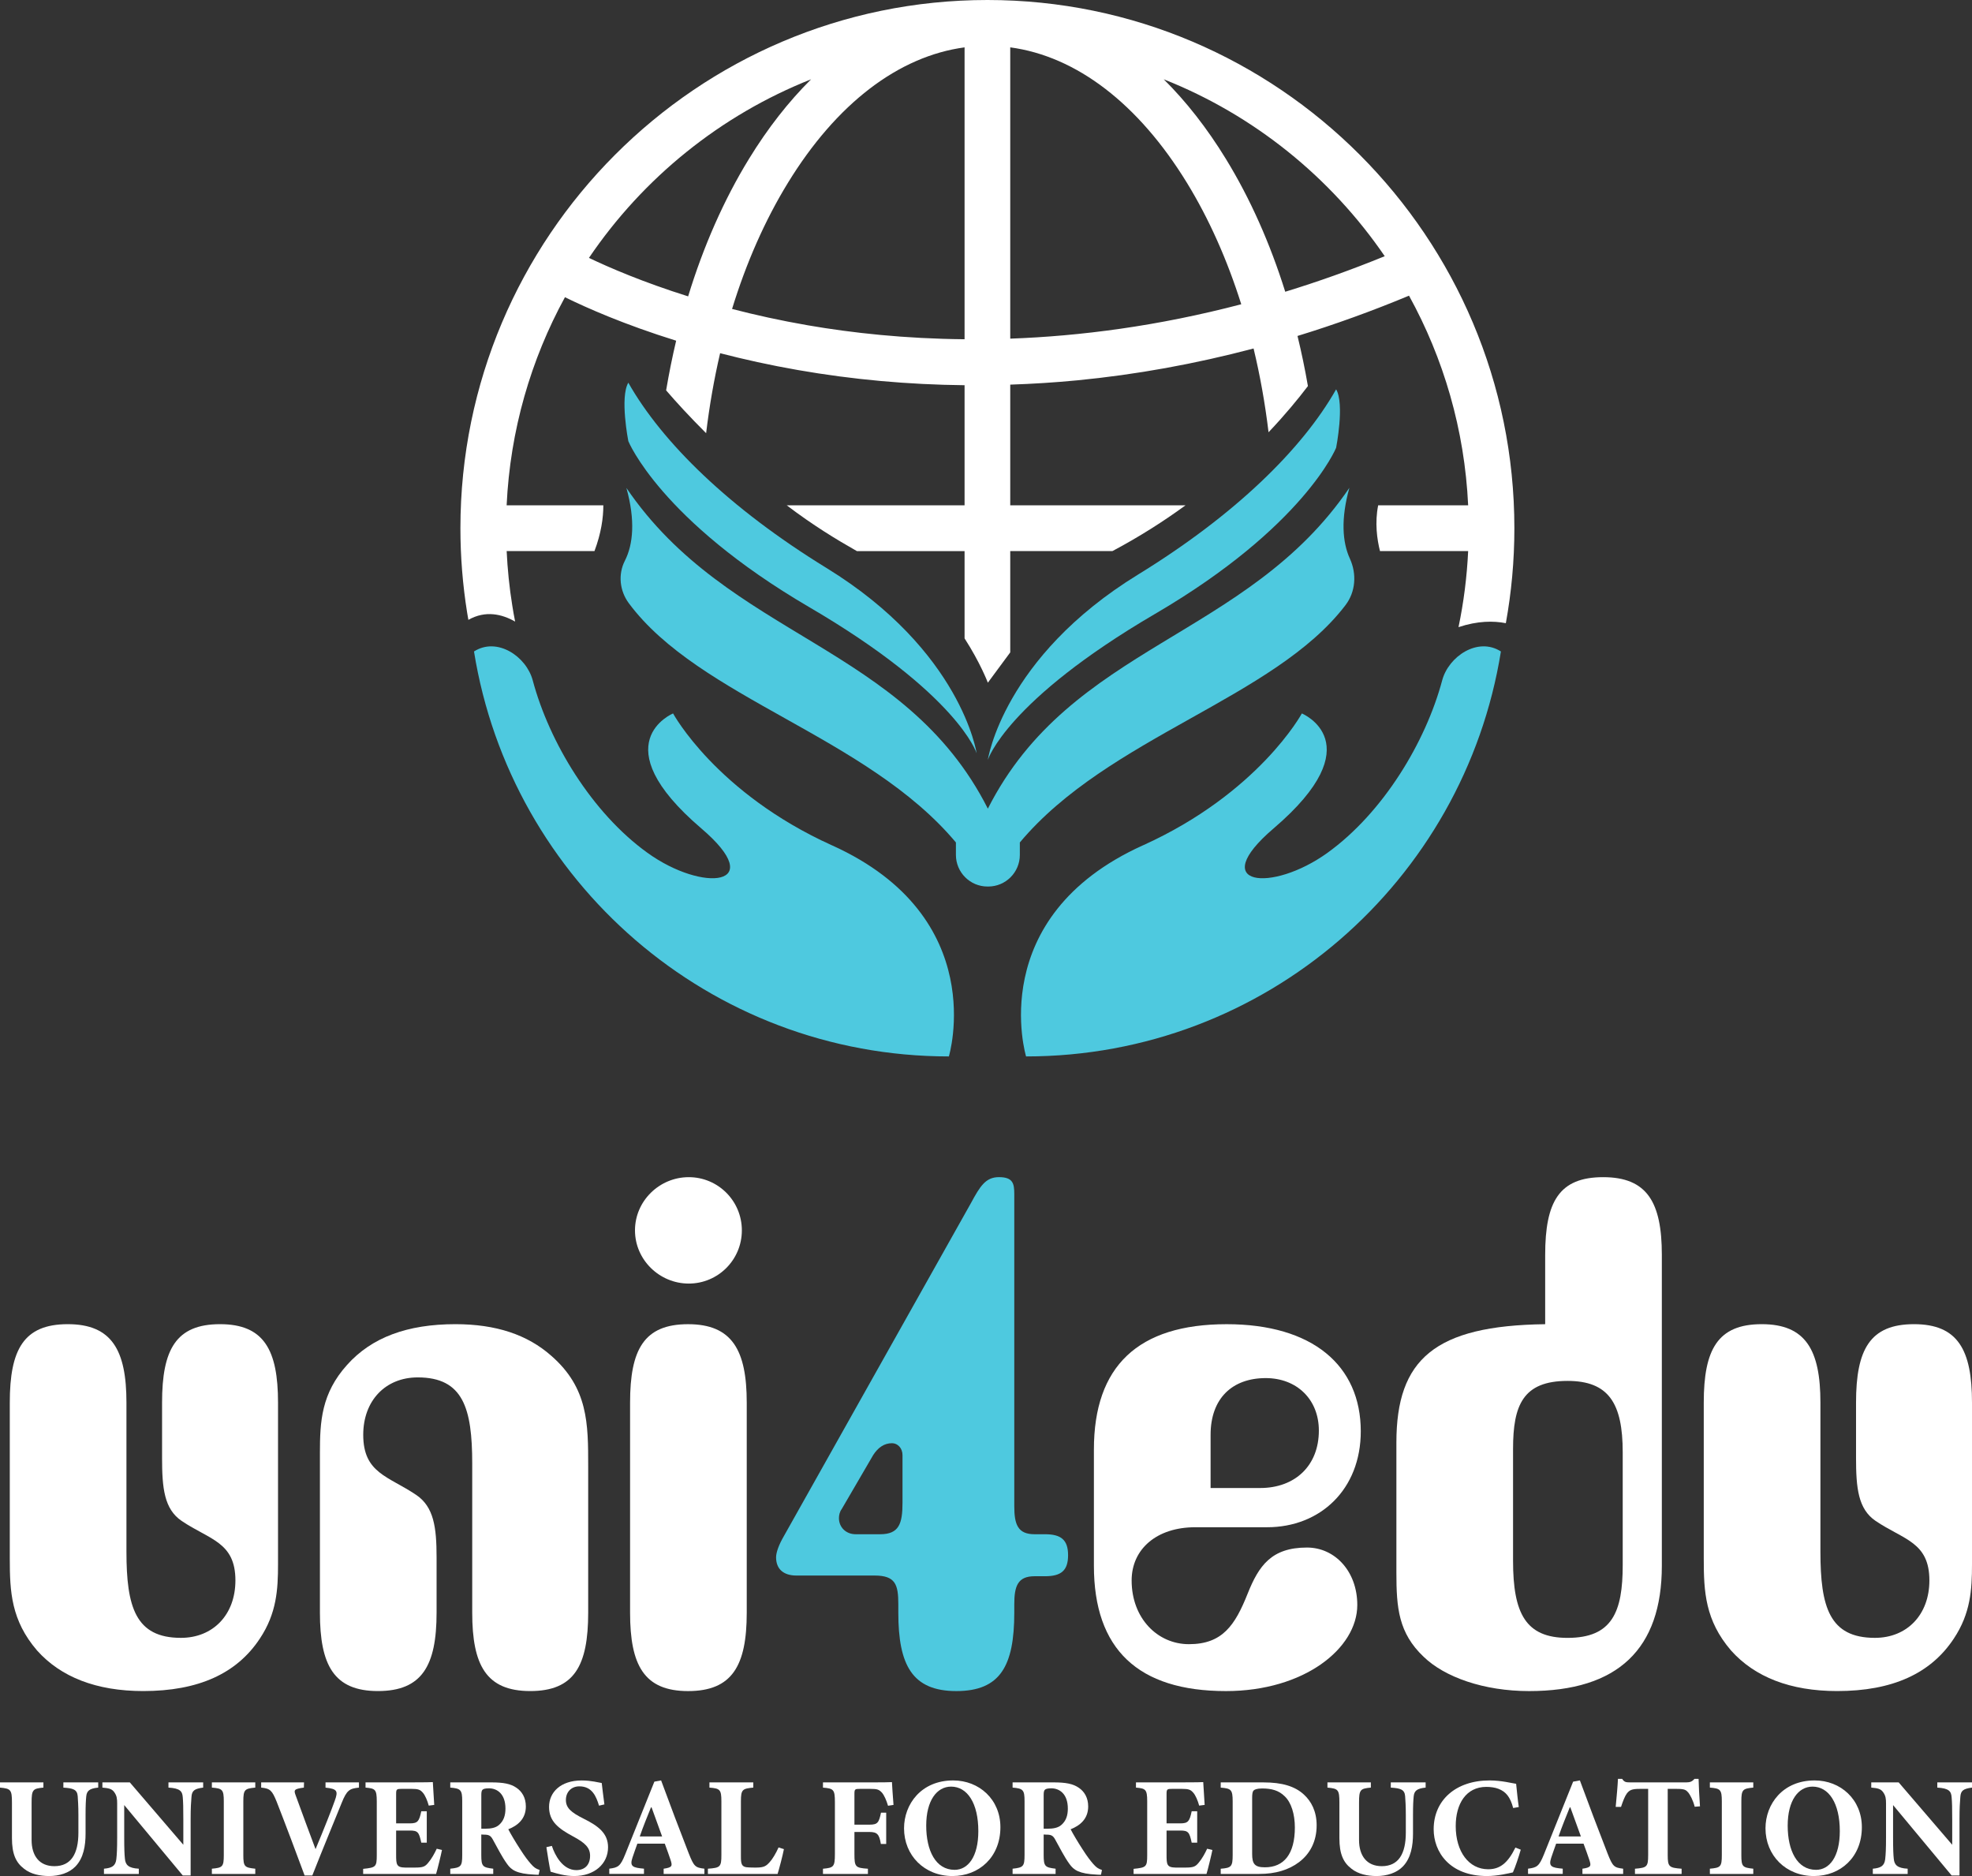 
<svg width="82" height="78" viewBox="0 0 82 78" fill="none" xmlns="http://www.w3.org/2000/svg">
<rect x="0" y="0" width="82" height="78" fill="#333333" stroke="none"/>
<g clip-path="url(#clip0_2364_15896)">
<path d="M56.107 20.287C51.851 26.547 44.538 26.788 41.077 33.621C37.617 26.788 30.303 26.547 26.047 20.287C26.423 21.636 26.33 22.636 25.982 23.317C25.693 23.884 25.768 24.568 26.147 25.079C29.08 29.031 36.044 30.602 39.749 35.027V35.543C39.749 36.27 40.337 36.859 41.063 36.859C41.068 36.859 41.073 36.859 41.078 36.858C41.083 36.858 41.088 36.859 41.093 36.859C41.819 36.859 42.407 36.27 42.407 35.543V35.027C46.087 30.632 52.982 29.053 55.949 25.159C56.372 24.605 56.421 23.86 56.131 23.226C55.819 22.548 55.749 21.577 56.109 20.287H56.107Z" fill="#4EC9DF"/>
<path d="M34.6 35.149C29.776 32.97 27.988 29.663 27.988 29.663C27.988 29.663 25.007 30.894 29.162 34.443C31.98 36.849 29.235 37.123 26.922 35.457C24.609 33.791 22.839 30.858 22.152 28.287C21.886 27.291 20.669 26.47 19.71 27.086C21.243 36.632 29.499 43.923 39.456 43.923C39.456 43.923 41.212 38.136 34.6 35.148V35.149Z" fill="#4EC9DF"/>
<path d="M47.522 35.149C52.345 32.97 54.134 29.663 54.134 29.663C54.134 29.663 57.115 30.894 52.959 34.443C50.142 36.849 52.887 37.123 55.2 35.457C57.512 33.791 59.282 30.858 59.969 28.287C60.235 27.291 61.452 26.47 62.411 27.086C60.879 36.632 52.623 43.923 42.666 43.923C42.666 43.923 40.91 38.136 47.522 35.148V35.149Z" fill="#4EC9DF"/>
<path d="M40.61 31.316C40.61 31.316 39.843 28.863 33.648 25.242C27.453 21.622 26.127 18.341 26.127 18.341C26.127 18.341 25.768 16.518 26.127 15.911C27.532 18.396 30.338 21.141 34.364 23.613C39.984 27.065 40.61 31.316 40.61 31.316Z" fill="#4EC9DF"/>
<path d="M41.077 31.591C41.077 31.591 41.843 29.139 48.039 25.518C54.234 21.897 55.559 18.617 55.559 18.617C55.559 18.617 55.918 16.794 55.559 16.187C54.154 18.672 51.349 21.417 47.322 23.889C41.703 27.34 41.077 31.591 41.077 31.591Z" fill="#4EC9DF"/>
<path d="M21.42 25.843C21.376 25.622 21.336 25.397 21.301 25.172C21.181 24.427 21.104 23.67 21.068 22.913H24.719C25 22.165 25.088 21.523 25.088 21.01H21.067C21.213 17.887 22.076 14.949 23.492 12.357C24.387 12.797 25.961 13.495 28.116 14.165C27.956 14.841 27.817 15.53 27.699 16.23C28.119 16.719 28.662 17.311 29.362 18.011C29.499 16.872 29.693 15.76 29.944 14.685C30.932 14.941 32.01 15.181 33.172 15.384C35.452 15.783 37.771 15.992 40.109 16.016V21.01H32.715C33.797 21.833 34.773 22.427 35.633 22.914H40.109V26.542C40.767 27.562 41.077 28.384 41.077 28.384L42.008 27.124V22.913H46.256C47.379 22.317 48.391 21.671 49.296 21.01H42.008V15.992C42.936 15.961 43.866 15.903 44.796 15.813C47.241 15.576 49.689 15.133 52.126 14.489C52.397 15.612 52.605 16.777 52.749 17.972C53.431 17.253 53.975 16.593 54.386 16.052C54.264 15.345 54.119 14.649 53.953 13.968C55.507 13.492 57.054 12.932 58.59 12.293C60.027 14.901 60.902 17.861 61.049 21.01H57.307C57.163 21.733 57.26 22.424 57.383 22.913H61.049C60.998 23.991 60.863 25.047 60.648 26.075C61.439 25.811 62.1 25.809 62.616 25.91C62.849 24.629 62.971 23.309 62.971 21.962C62.972 9.852 53.142 0 41.059 0C28.975 0 19.145 9.852 19.145 21.962C19.145 23.133 19.239 24.315 19.425 25.474C19.441 25.574 19.459 25.673 19.476 25.772C20.187 25.368 20.873 25.532 21.419 25.843H21.42ZM57.58 10.652C56.171 11.228 54.791 11.717 53.443 12.13C52.813 10.118 51.985 8.255 50.975 6.607C50.19 5.326 49.323 4.22 48.391 3.297C52.137 4.78 55.333 7.366 57.58 10.652L57.58 10.652ZM42.008 1.969C44.755 2.338 47.335 4.306 49.357 7.604C50.278 9.107 51.033 10.809 51.614 12.65C48.142 13.561 44.911 13.975 42.008 14.08V1.969ZM40.109 1.969V14.105C37.632 14.083 35.436 13.844 33.587 13.524C32.454 13.328 31.403 13.095 30.441 12.845C31.03 10.928 31.808 9.16 32.762 7.604C34.783 4.306 37.364 2.338 40.11 1.969H40.109ZM33.727 3.297C32.796 4.22 31.928 5.326 31.143 6.607C30.101 8.307 29.252 10.236 28.614 12.322C26.734 11.731 25.328 11.123 24.49 10.722C26.739 7.403 29.954 4.791 33.727 3.297Z" fill="white"/>
<path d="M11.561 65.04C11.561 66.088 11.503 67.078 10.806 68.126C9.847 69.582 8.25 70.309 5.955 70.309C4.009 70.309 2.527 69.727 1.54 68.621C0.465 67.369 0.407 66.176 0.407 64.808V58.316C0.407 56.103 0.988 55.055 2.818 55.055C4.648 55.055 5.258 56.132 5.258 58.316V64.516C5.258 66.816 5.635 68.097 7.523 68.097C8.86 68.097 9.789 67.136 9.789 65.71C9.789 64.109 8.714 64.021 7.553 63.235C6.826 62.741 6.739 61.867 6.739 60.615V58.316C6.739 56.103 7.32 55.055 9.15 55.055C10.98 55.055 11.561 56.132 11.561 58.316V65.04Z" fill="white"/>
<path d="M13.303 60.412C13.303 59.102 13.361 57.937 14.436 56.744C15.453 55.608 16.934 55.055 18.939 55.055C20.623 55.055 21.93 55.492 22.918 56.365C24.458 57.704 24.458 59.189 24.458 60.965V67.049C24.458 69.261 23.877 70.309 22.047 70.309C20.217 70.309 19.636 69.232 19.636 67.049V60.848C19.636 58.548 19.258 57.268 17.37 57.268C16.034 57.268 15.104 58.228 15.104 59.655C15.104 61.256 16.15 61.372 17.312 62.158C18.038 62.653 18.154 63.497 18.154 64.749V67.049C18.154 69.261 17.544 70.309 15.714 70.309C13.884 70.309 13.303 69.232 13.303 67.049V60.412Z" fill="white"/>
<path d="M28.611 55.056C30.441 55.056 31.051 56.133 31.051 58.316V67.05C31.051 69.262 30.441 70.31 28.611 70.31C26.781 70.31 26.2 69.233 26.2 67.05V58.316C26.2 56.104 26.781 55.056 28.611 55.056ZM28.64 48.943C29.86 48.943 30.848 49.932 30.848 51.155C30.848 52.378 29.86 53.367 28.64 53.367C27.421 53.367 26.404 52.378 26.404 51.155C26.404 49.932 27.421 48.943 28.64 48.943Z" fill="white"/>
<path d="M43.019 63.789H43.454C44.122 63.789 44.413 64.022 44.413 64.662C44.413 65.302 44.122 65.535 43.454 65.535H43.019C42.321 65.535 42.176 65.943 42.176 66.7V67.049C42.176 69.262 41.595 70.31 39.765 70.31C37.935 70.31 37.354 69.233 37.354 67.049V66.7C37.354 65.885 37.238 65.506 36.367 65.506H33.113C32.59 65.506 32.271 65.244 32.271 64.749C32.271 64.546 32.387 64.225 32.59 63.876L40.375 50.019C40.753 49.32 40.985 48.942 41.537 48.942C42.118 48.942 42.176 49.204 42.176 49.641V62.624C42.176 63.381 42.321 63.789 43.019 63.789ZM37.528 60.499C37.528 60.208 37.325 60.004 37.093 60.004C36.773 60.004 36.512 60.179 36.308 60.499L35.001 62.741C34.914 62.857 34.885 63.003 34.885 63.119C34.885 63.498 35.175 63.789 35.582 63.789H36.599C37.383 63.789 37.528 63.352 37.528 62.479V60.499Z" fill="#4EC9DF"/>
<path d="M51.007 55.056C54.58 55.056 56.584 56.773 56.584 59.51C56.584 61.926 54.899 63.498 52.691 63.498H49.7C48.102 63.498 47.056 64.401 47.056 65.711C47.056 67.283 48.131 68.36 49.438 68.36C50.832 68.36 51.355 67.574 51.878 66.264C52.343 65.099 52.866 64.342 54.347 64.342C55.509 64.342 56.439 65.332 56.439 66.73C56.439 68.534 54.231 70.31 50.978 70.31C47.318 70.31 45.487 68.564 45.487 65.099V60.267C45.487 56.803 47.318 55.056 51.007 55.056ZM52.401 61.867C53.853 61.867 54.841 60.936 54.841 59.48C54.841 58.17 53.911 57.297 52.633 57.297C51.239 57.297 50.339 58.141 50.339 59.655V61.867H52.401Z" fill="white"/>
<path d="M66.663 48.943C68.493 48.943 69.103 49.991 69.103 52.174V65.099C69.103 68.564 67.273 70.31 63.584 70.31C61.696 70.31 60.069 69.728 59.198 68.884C58.152 67.894 58.065 66.846 58.065 65.391V59.976C58.065 56.512 59.662 55.114 64.252 55.056V52.174C64.252 49.962 64.833 48.943 66.663 48.943ZM65.181 57.414C63.322 57.414 62.916 58.433 62.916 60.238V64.896C62.916 67.079 63.439 68.098 65.181 68.098C67.04 68.098 67.476 67.021 67.476 65.07V60.383C67.476 58.346 66.895 57.414 65.181 57.414Z" fill="white"/>
<path d="M82 65.04C82 66.088 81.942 67.078 81.245 68.126C80.286 69.582 78.689 70.309 76.394 70.309C74.448 70.309 72.966 69.727 71.979 68.621C70.904 67.369 70.846 66.176 70.846 64.808V58.316C70.846 56.103 71.427 55.055 73.257 55.055C75.087 55.055 75.697 56.132 75.697 58.316V64.516C75.697 66.816 76.074 68.097 77.962 68.097C79.299 68.097 80.228 67.136 80.228 65.71C80.228 64.109 79.153 64.021 77.992 63.235C77.265 62.741 77.178 61.867 77.178 60.615V58.316C77.178 56.103 77.759 55.055 79.589 55.055C81.419 55.055 82 56.132 82 58.316V65.04Z" fill="white"/>
<path d="M4.083 74.323C3.709 74.358 3.61 74.469 3.587 74.68C3.569 74.856 3.558 75.055 3.558 75.465V76.232C3.558 76.736 3.476 77.245 3.143 77.596C2.874 77.877 2.46 78 2.045 78C1.659 78 1.274 77.918 0.999 77.696C0.66 77.438 0.497 77.081 0.497 76.425V74.944C0.497 74.405 0.444 74.365 0 74.323V74.106H1.805V74.323C1.367 74.364 1.314 74.405 1.314 74.944V76.501C1.314 77.157 1.635 77.59 2.261 77.59C2.956 77.59 3.26 77.075 3.26 76.197V75.466C3.26 75.062 3.242 74.851 3.231 74.675C3.208 74.406 3.044 74.348 2.635 74.324V74.107H4.084V74.324L4.083 74.323Z" fill="white"/>
<path d="M8.447 74.323C8.09 74.37 7.979 74.446 7.962 74.71C7.944 74.938 7.927 75.137 7.927 75.646V77.976H7.6L5.165 75.049V76.372C5.165 76.881 5.176 77.11 5.194 77.279C5.217 77.537 5.34 77.672 5.772 77.695V77.912H4.323V77.695C4.656 77.666 4.802 77.578 4.837 77.303C4.86 77.092 4.872 76.881 4.872 76.372V74.985C4.872 74.792 4.86 74.663 4.749 74.51C4.644 74.364 4.504 74.346 4.258 74.323V74.106H5.398L7.623 76.7V75.646C7.623 75.137 7.618 74.944 7.6 74.727C7.583 74.475 7.489 74.352 7.005 74.323V74.106H8.448V74.323H8.447Z" fill="white"/>
<path d="M8.81 77.912V77.695C9.253 77.654 9.306 77.618 9.306 77.127V74.897C9.306 74.405 9.248 74.358 8.81 74.323V74.106H10.615V74.323C10.177 74.364 10.118 74.405 10.118 74.897V77.127C10.118 77.613 10.171 77.648 10.615 77.695V77.912H8.81Z" fill="white"/>
<path d="M14.926 74.323C14.54 74.364 14.423 74.417 14.202 74.973C14.021 75.424 13.419 76.875 12.987 77.976H12.666C12.502 77.519 11.743 75.511 11.497 74.891C11.316 74.452 11.24 74.358 10.86 74.323V74.106H12.642L12.636 74.323C12.21 74.381 12.21 74.423 12.303 74.669C12.484 75.161 12.923 76.367 13.121 76.882C13.472 76.045 13.787 75.249 13.921 74.868C14.067 74.464 14.027 74.376 13.536 74.324V74.107H14.926V74.324V74.323Z" fill="white"/>
<path d="M18.378 76.917C18.349 77.075 18.186 77.748 18.133 77.912H15.101V77.701C15.632 77.648 15.667 77.618 15.667 77.127V74.891C15.667 74.393 15.597 74.358 15.2 74.323V74.106H17.098C17.712 74.106 17.916 74.1 17.998 74.094C18.004 74.2 18.033 74.68 18.056 75.043L17.828 75.072C17.776 74.873 17.676 74.633 17.577 74.528C17.472 74.41 17.396 74.375 17.098 74.375H16.718C16.496 74.375 16.472 74.387 16.472 74.587V75.81H17.045C17.371 75.81 17.43 75.722 17.518 75.306H17.746V76.612H17.518C17.424 76.179 17.378 76.108 17.039 76.108H16.472V77.115C16.472 77.519 16.484 77.642 16.846 77.648H17.261C17.588 77.648 17.676 77.608 17.804 77.45C17.95 77.28 18.067 77.063 18.161 76.864L18.377 76.917H18.378Z" fill="white"/>
<path d="M22.398 77.947C22.363 77.947 22.292 77.947 22.222 77.941C21.48 77.906 21.265 77.748 21.089 77.502C20.855 77.18 20.686 76.823 20.487 76.472C20.399 76.314 20.318 76.279 20.13 76.279L20.013 76.273V77.127C20.013 77.602 20.071 77.642 20.51 77.695V77.912H18.723V77.695C19.167 77.648 19.22 77.601 19.22 77.127V74.885C19.22 74.422 19.162 74.358 18.723 74.323V74.106H20.417C20.937 74.106 21.235 74.164 21.474 74.329C21.708 74.487 21.866 74.745 21.866 75.108C21.866 75.629 21.521 75.904 21.136 76.056C21.224 76.231 21.451 76.612 21.627 76.881C21.832 77.203 21.96 77.362 22.071 77.49C22.205 77.642 22.27 77.69 22.439 77.748L22.398 77.947L22.398 77.947ZM20.172 76.033C20.423 76.033 20.615 75.992 20.744 75.88C20.936 75.717 21.018 75.494 21.018 75.196C21.018 74.575 20.662 74.353 20.335 74.353C20.177 74.353 20.101 74.376 20.066 74.411C20.026 74.446 20.014 74.517 20.014 74.634V76.033H20.172V76.033Z" fill="white"/>
<path d="M24.909 75.073C24.792 74.698 24.629 74.271 24.091 74.271C23.752 74.271 23.531 74.511 23.531 74.838C23.531 75.166 23.747 75.354 24.261 75.611C24.887 75.921 25.284 76.226 25.284 76.805C25.284 77.496 24.712 78 23.876 78C23.502 78 23.169 77.9 22.895 77.819C22.86 77.684 22.76 77.075 22.72 76.8L22.948 76.747C23.065 77.116 23.392 77.754 23.964 77.754C24.321 77.754 24.537 77.532 24.537 77.158C24.537 76.818 24.326 76.619 23.836 76.356C23.228 76.028 22.831 75.735 22.831 75.126C22.831 74.518 23.31 74.026 24.186 74.026C24.589 74.026 24.892 74.114 25.021 74.132C25.044 74.349 25.085 74.653 25.132 75.022L24.91 75.074L24.909 75.073Z" fill="white"/>
<path d="M27.596 77.912V77.695C27.964 77.642 27.964 77.578 27.882 77.326C27.824 77.15 27.73 76.887 27.643 76.653H26.503C26.439 76.834 26.357 77.057 26.298 77.238C26.176 77.607 26.316 77.653 26.778 77.694V77.911H25.335V77.694C25.703 77.648 25.797 77.594 25.995 77.103L27.21 74.076L27.49 74.024C27.864 75.043 28.261 76.085 28.641 77.062C28.858 77.607 28.91 77.648 29.29 77.695V77.912H27.595H27.596ZM27.082 75.113C26.913 75.535 26.749 75.927 26.603 76.354H27.532L27.082 75.113Z" fill="white"/>
<path d="M32.597 76.881C32.55 77.133 32.386 77.754 32.334 77.912H29.436V77.695C29.95 77.66 29.997 77.618 29.997 77.127V74.897C29.997 74.405 29.939 74.358 29.5 74.323V74.106H31.323V74.323C30.868 74.364 30.809 74.405 30.809 74.897V77.168C30.809 77.49 30.82 77.637 31.141 77.642C31.153 77.648 31.422 77.648 31.445 77.648C31.777 77.648 31.865 77.578 32.006 77.42C32.117 77.303 32.268 77.051 32.374 76.811L32.596 76.881H32.597Z" fill="white"/>
<path d="M36.926 75.078C36.861 74.856 36.768 74.64 36.669 74.528C36.546 74.399 36.471 74.376 36.189 74.376H35.752C35.553 74.376 35.529 74.388 35.529 74.587V75.864H36.155C36.499 75.864 36.546 75.776 36.634 75.366H36.85V76.666H36.628C36.564 76.268 36.476 76.168 36.155 76.168H35.529V77.081C35.529 77.62 35.564 77.661 36.09 77.696V77.913H34.221V77.696C34.664 77.656 34.717 77.62 34.717 77.081V74.927C34.717 74.406 34.665 74.359 34.221 74.324V74.107H36.201C36.704 74.107 36.995 74.101 37.089 74.095C37.095 74.195 37.124 74.698 37.154 75.043L36.926 75.078Z" fill="white"/>
<path d="M39.636 74.025C40.716 74.025 41.599 74.815 41.599 75.969C41.599 77.215 40.711 78 39.607 78C38.438 78 37.592 77.145 37.592 76.015C37.592 75.014 38.304 74.025 39.636 74.025ZM39.549 74.282C38.952 74.282 38.514 74.867 38.514 75.904C38.514 76.94 38.906 77.742 39.695 77.742C40.249 77.742 40.681 77.204 40.681 76.132C40.681 74.973 40.226 74.282 39.548 74.282H39.549Z" fill="white"/>
<path d="M45.782 77.947C45.747 77.947 45.676 77.947 45.607 77.941C44.864 77.906 44.649 77.748 44.473 77.502C44.239 77.18 44.07 76.823 43.871 76.472C43.783 76.314 43.702 76.279 43.514 76.279L43.398 76.273V77.127C43.398 77.602 43.456 77.642 43.894 77.695V77.912H42.106V77.695C42.55 77.648 42.603 77.601 42.603 77.127V74.885C42.603 74.422 42.545 74.358 42.106 74.323V74.106H43.801C44.321 74.106 44.618 74.164 44.858 74.329C45.092 74.487 45.249 74.745 45.249 75.108C45.249 75.629 44.904 75.904 44.519 76.056C44.607 76.231 44.834 76.612 45.01 76.881C45.215 77.203 45.343 77.362 45.453 77.49C45.588 77.642 45.652 77.69 45.822 77.748L45.781 77.947L45.782 77.947ZM43.556 76.033C43.807 76.033 44 75.992 44.128 75.88C44.321 75.717 44.403 75.494 44.403 75.196C44.403 74.575 44.046 74.353 43.719 74.353C43.562 74.353 43.486 74.376 43.451 74.411C43.41 74.446 43.398 74.517 43.398 74.634V76.033H43.556V76.033Z" fill="white"/>
<path d="M50.414 76.917C50.385 77.075 50.222 77.748 50.169 77.912H47.137V77.701C47.668 77.648 47.703 77.618 47.703 77.127V74.891C47.703 74.393 47.633 74.358 47.236 74.323V74.106H49.134C49.747 74.106 49.952 74.1 50.033 74.094C50.039 74.2 50.068 74.68 50.092 75.043L49.864 75.072C49.811 74.873 49.712 74.633 49.612 74.528C49.507 74.41 49.431 74.375 49.133 74.375H48.753C48.531 74.375 48.508 74.387 48.508 74.587V75.81H49.08C49.407 75.81 49.466 75.722 49.553 75.306H49.782V76.612H49.553C49.46 76.179 49.413 76.108 49.074 76.108H48.508V77.115C48.508 77.519 48.519 77.642 48.882 77.648H49.296C49.623 77.648 49.711 77.608 49.84 77.45C49.986 77.28 50.102 77.063 50.196 76.864L50.413 76.917H50.414Z" fill="white"/>
<path d="M52.552 74.107C53.3 74.107 53.849 74.265 54.223 74.616C54.521 74.891 54.749 75.301 54.749 75.893C54.749 76.566 54.468 77.081 54.019 77.421C53.587 77.748 53.032 77.912 52.366 77.912H50.76V77.696C51.203 77.661 51.257 77.608 51.257 77.122V74.897C51.257 74.405 51.192 74.359 50.76 74.324V74.107H52.553H52.552ZM52.067 77.081C52.067 77.496 52.172 77.637 52.599 77.637C53.387 77.637 53.843 77.087 53.843 75.98C53.843 75.424 53.691 74.938 53.422 74.686C53.177 74.44 52.873 74.359 52.482 74.359C52.265 74.359 52.166 74.405 52.131 74.441C52.078 74.493 52.067 74.593 52.067 74.763V77.081Z" fill="white"/>
<path d="M59.282 74.323C58.908 74.358 58.808 74.469 58.785 74.68C58.767 74.856 58.756 75.055 58.756 75.465V76.232C58.756 76.736 58.674 77.245 58.341 77.596C58.072 77.877 57.658 78 57.243 78C56.858 78 56.472 77.918 56.197 77.696C55.858 77.438 55.695 77.081 55.695 76.425V74.944C55.695 74.405 55.643 74.365 55.198 74.323V74.106H57.003V74.323C56.565 74.364 56.512 74.405 56.512 74.944V76.501C56.512 77.157 56.833 77.59 57.458 77.59C58.153 77.59 58.457 77.075 58.457 76.197V75.466C58.457 75.062 58.44 74.851 58.428 74.675C58.405 74.406 58.242 74.348 57.832 74.324V74.107H59.281V74.324L59.282 74.323Z" fill="white"/>
<path d="M63.236 76.905C63.154 77.198 63.003 77.643 62.91 77.848C62.758 77.883 62.279 78 61.835 78C60.264 78 59.615 76.987 59.615 76.056C59.615 74.844 60.538 74.025 61.94 74.025C62.449 74.025 62.898 74.148 63.044 74.165C63.073 74.44 63.114 74.873 63.155 75.131L62.921 75.172C62.799 74.715 62.624 74.498 62.313 74.375C62.173 74.317 61.963 74.293 61.805 74.293C60.959 74.293 60.532 75.001 60.532 75.921C60.532 76.992 61.081 77.718 61.881 77.718C62.372 77.718 62.698 77.46 63.014 76.816L63.236 76.904V76.905Z" fill="white"/>
<path d="M65.801 77.912V77.695C66.169 77.642 66.169 77.578 66.087 77.326C66.029 77.15 65.935 76.887 65.847 76.653H64.708C64.644 76.834 64.562 77.057 64.503 77.238C64.38 77.607 64.52 77.653 64.982 77.694V77.911H63.539V77.694C63.907 77.648 64.001 77.594 64.199 77.103L65.414 74.076L65.695 74.024C66.069 75.043 66.466 76.085 66.846 77.062C67.062 77.607 67.114 77.648 67.494 77.695V77.912H65.8H65.801ZM65.287 75.113C65.118 75.535 64.955 75.927 64.808 76.354H65.737L65.287 75.113Z" fill="white"/>
<path d="M70.469 75.119C70.404 74.85 70.276 74.627 70.217 74.546C70.112 74.423 70.066 74.376 69.721 74.376H69.347V77.128C69.347 77.62 69.405 77.655 69.925 77.696V77.912H67.985V77.696C68.482 77.655 68.534 77.619 68.534 77.128V74.376H68.177C67.851 74.376 67.757 74.429 67.646 74.569C67.564 74.68 67.483 74.891 67.406 75.125H67.184C67.225 74.698 67.266 74.241 67.278 73.96H67.453C67.541 74.095 67.61 74.106 67.785 74.106H70.122C70.28 74.106 70.362 74.071 70.461 73.96H70.631C70.636 74.206 70.66 74.721 70.689 75.102L70.466 75.119H70.469Z" fill="white"/>
<path d="M71.1 77.912V77.695C71.544 77.654 71.597 77.618 71.597 77.127V74.897C71.597 74.405 71.538 74.358 71.1 74.323V74.106H72.905V74.323C72.467 74.364 72.409 74.405 72.409 74.897V77.127C72.409 77.613 72.461 77.648 72.905 77.695V77.912H71.1Z" fill="white"/>
<path d="M75.457 74.025C76.537 74.025 77.42 74.815 77.42 75.969C77.42 77.215 76.532 78 75.428 78C74.259 78 73.413 77.145 73.413 76.015C73.413 75.014 74.125 74.025 75.457 74.025ZM75.37 74.282C74.773 74.282 74.336 74.867 74.336 75.904C74.336 76.94 74.727 77.742 75.516 77.742C76.07 77.742 76.503 77.204 76.503 76.132C76.503 74.973 76.047 74.282 75.369 74.282H75.37Z" fill="white"/>
<path d="M82 74.323C81.643 74.37 81.532 74.446 81.515 74.71C81.498 74.938 81.48 75.137 81.48 75.646V77.976H81.153L78.718 75.049V76.372C78.718 76.881 78.729 77.11 78.747 77.279C78.77 77.537 78.893 77.672 79.325 77.695V77.912H77.876V77.695C78.209 77.666 78.355 77.578 78.39 77.303C78.413 77.092 78.425 76.881 78.425 76.372V74.985C78.425 74.792 78.413 74.663 78.302 74.51C78.197 74.364 78.057 74.346 77.811 74.323V74.106H78.951L81.177 76.7V75.646C81.177 75.137 81.171 74.944 81.153 74.727C81.136 74.475 81.042 74.352 80.557 74.323V74.106H82V74.323Z" fill="white"/>
</g>
<defs>
<clipPath id="clip0_2364_15896">
<rect width="82" height="78" fill="white"/>
</clipPath>
</defs>
</svg>

